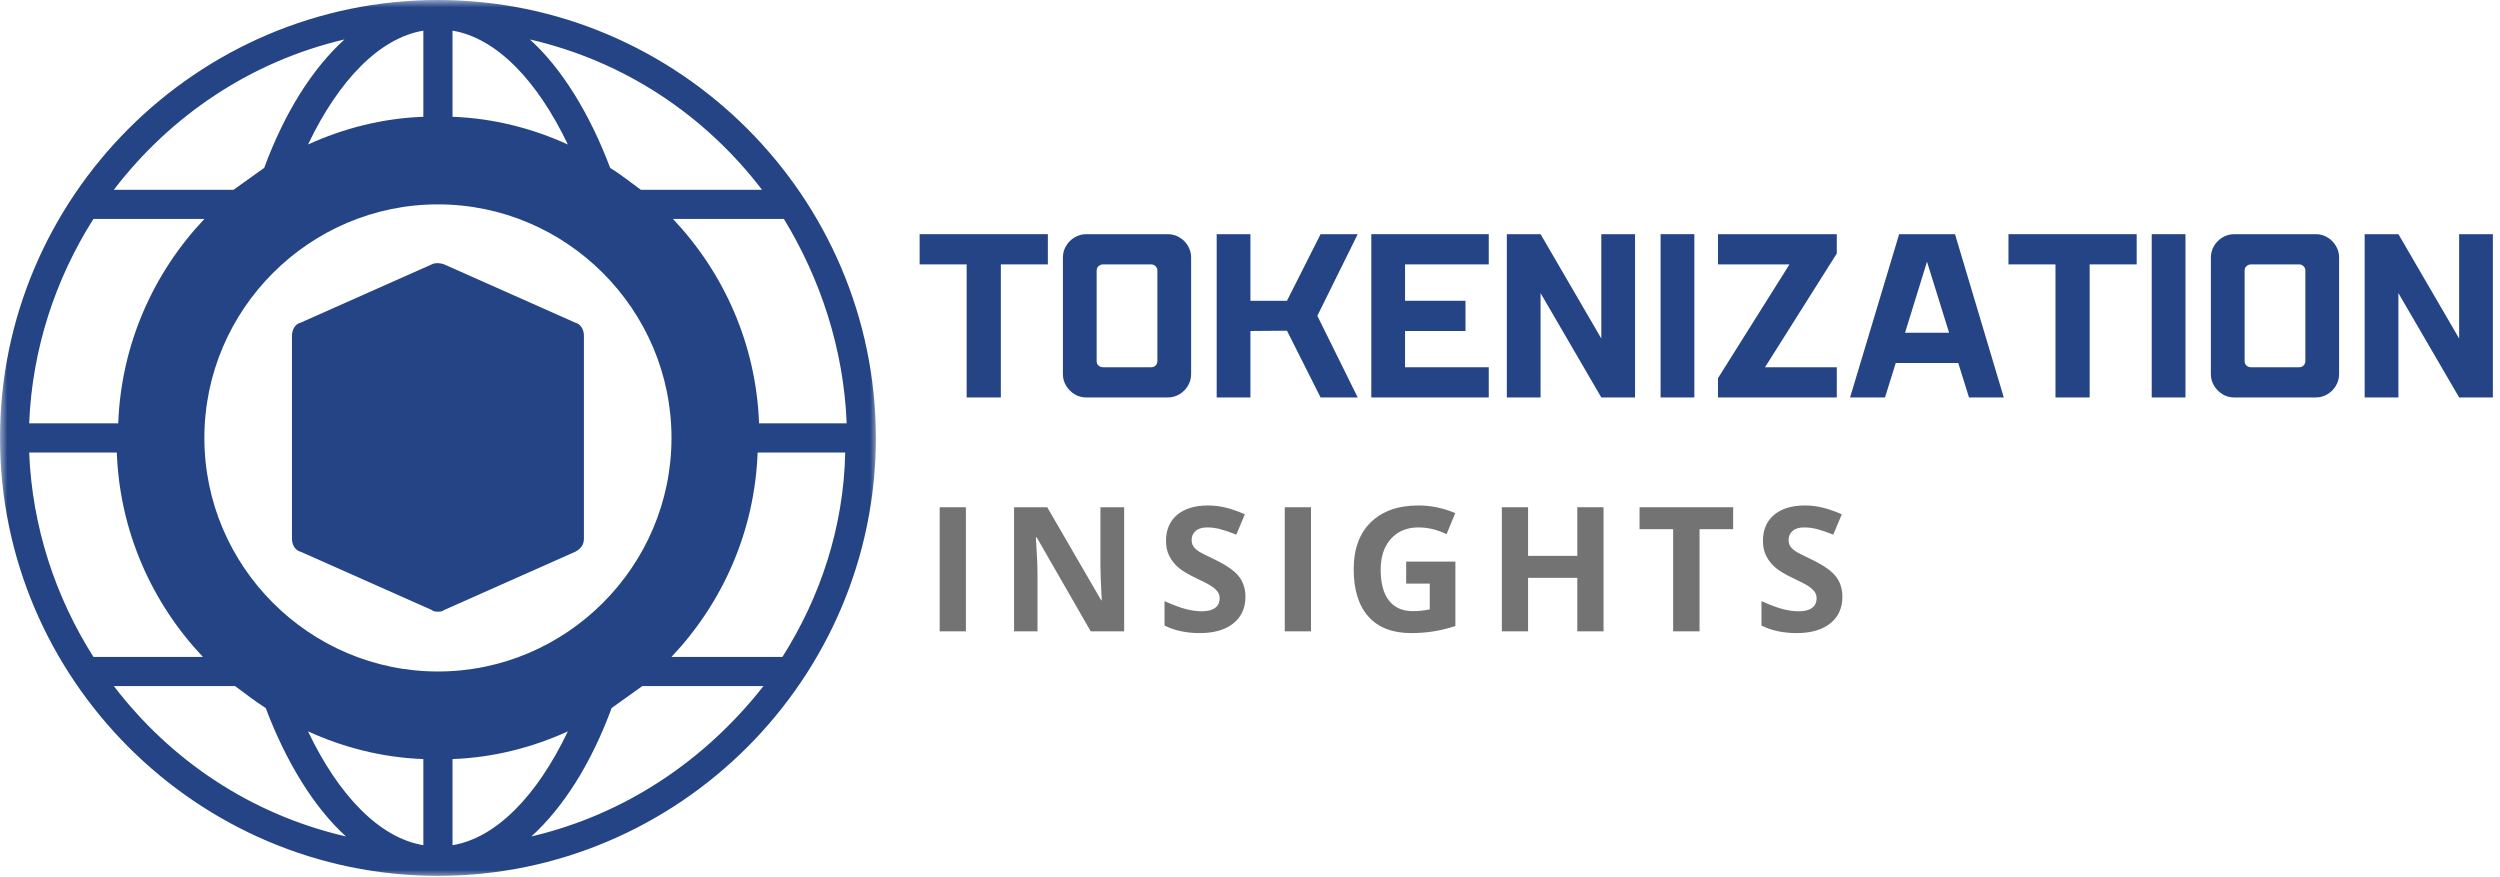 <?xml version="1.0" encoding="UTF-8"?>
<svg width="171px" height="60px" viewBox="0 0 171 60" version="1.1" xmlns="http://www.w3.org/2000/svg" xmlns:xlink="http://www.w3.org/1999/xlink">
    <title>tokenization-insights</title>
    <defs>
        <polygon id="path-1" points="0 0 60 0 60 60 0 60"></polygon>
    </defs>
    <g id="Tokenization" stroke="none" stroke-width="1" fill="none" fill-rule="evenodd">
        <g id="tokenization-insights">
            <g id="Clipped">
                <mask id="mask-2" fill="white">
                    <use xlink:href="#path-1"></use>
                </mask>
                <g id="Path"></g>
                <path d="M29.955,0 C13.48,0 0,13.48 0,29.955 C0,46.429 13.48,59.909 29.955,59.909 C46.429,59.909 59.909,46.429 59.909,29.955 C59.909,13.48 46.429,0 29.955,0 Z M57.913,28.957 L51.92,28.957 C51.721,23.564 49.526,18.672 46.031,14.977 L53.619,14.977 C56.114,19.07 57.712,23.863 57.913,28.957 Z M29.955,45.93 C21.167,45.93 13.979,38.742 13.979,29.955 C13.979,21.167 21.167,13.979 29.955,13.979 C38.742,13.979 45.93,21.167 45.93,29.955 C45.93,38.742 38.742,45.93 29.955,45.93 Z M52.122,12.981 L43.833,12.981 C43.135,12.48 42.535,11.981 41.736,11.482 C40.338,7.787 38.443,4.693 36.245,2.697 C42.734,4.194 48.226,7.888 52.122,12.981 Z M38.841,9.884 C36.444,8.788 33.75,8.087 30.953,7.989 L30.953,2.097 C33.949,2.596 36.744,5.491 38.841,9.884 Z M28.957,2.097 L28.957,7.989 C26.159,8.087 23.465,8.788 21.069,9.884 C23.165,5.491 25.96,2.596 28.957,2.097 Z M23.564,2.697 C21.368,4.693 19.471,7.689 18.072,11.482 C17.374,11.981 16.676,12.48 15.975,12.981 L7.787,12.981 C11.683,7.888 17.175,4.194 23.564,2.697 Z M6.391,14.977 L13.979,14.977 C10.484,18.672 8.286,23.564 8.087,28.957 L1.996,28.957 C2.198,23.863 3.795,19.07 6.391,14.977 Z M1.996,30.953 L7.989,30.953 C8.188,36.346 10.383,41.237 13.879,44.932 L6.391,44.932 C3.795,40.839 2.198,36.046 1.996,30.953 Z M7.787,46.928 L16.076,46.928 C16.774,47.427 17.374,47.928 18.173,48.427 C19.572,52.122 21.467,55.217 23.664,57.213 C17.175,55.716 11.683,52.021 7.787,46.928 Z M21.069,50.025 C23.465,51.121 26.159,51.822 28.957,51.92 L28.957,57.812 C25.96,57.314 23.165,54.418 21.069,50.025 Z M30.953,57.812 L30.953,51.92 C33.75,51.822 36.444,51.121 38.841,50.025 C36.744,54.418 33.949,57.314 30.953,57.812 Z M36.346,57.213 C38.541,55.217 40.439,52.22 41.837,48.427 C42.535,47.928 43.233,47.427 43.934,46.928 L52.22,46.928 C48.226,52.021 42.734,55.716 36.346,57.213 Z M53.518,44.932 L45.93,44.932 C49.425,41.237 51.623,36.346 51.822,30.953 L57.812,30.953 C57.712,36.046 56.114,40.839 53.518,44.932 Z" id="Shape" fill="#244486" fill-rule="nonzero" mask="url(#mask-2)"></path>
            </g>
            <path d="M39.34,22.067 L30.353,18.072 C30.055,17.974 29.756,17.974 29.556,18.072 L20.57,22.067 C20.169,22.167 19.97,22.566 19.97,22.966 L19.97,36.845 C19.97,37.243 20.169,37.644 20.57,37.742 L29.556,41.736 C29.655,41.837 29.854,41.837 29.955,41.837 C30.055,41.837 30.255,41.837 30.353,41.736 L39.34,37.742 C39.74,37.543 39.94,37.243 39.94,36.845 L39.94,22.966 C39.94,22.566 39.74,22.167 39.34,22.067 Z" id="Path" fill="#244486" fill-rule="nonzero"></path>
            <g id="Group" transform="translate(62.903, 16.017)" fill="#244486" fill-rule="nonzero">
                <g id="Path">
                    <polygon points="0 0 8.77 0 8.77 2.067 5.554 2.067 5.554 11.169 3.216 11.169 3.216 2.067 0 2.067"></polygon>
                </g>
            </g>
            <g id="Group" transform="translate(72.703, 16.017)" fill="#244486" fill-rule="nonzero">
                <g id="Shape">
                    <path d="M1.593,0 L7.177,0 C7.465,0 7.732,0.076 7.974,0.222 C8.216,0.363 8.407,0.554 8.548,0.796 C8.695,1.038 8.77,1.305 8.77,1.593 L8.77,9.577 C8.77,9.866 8.695,10.131 8.548,10.373 C8.407,10.61 8.216,10.801 7.974,10.948 C7.732,11.096 7.465,11.169 7.177,11.169 L1.593,11.169 C1.303,11.169 1.038,11.096 0.796,10.948 C0.559,10.801 0.368,10.61 0.222,10.373 C0.073,10.131 0,9.866 0,9.577 L0,1.593 C0,1.305 0.073,1.038 0.222,0.796 C0.368,0.554 0.559,0.363 0.796,0.222 C1.038,0.076 1.303,0 1.593,0 Z M2.752,2.067 C2.631,2.067 2.525,2.107 2.44,2.188 C2.351,2.263 2.308,2.359 2.308,2.48 L2.308,8.69 C2.308,8.81 2.351,8.911 2.44,8.992 C2.525,9.068 2.631,9.103 2.752,9.103 L6.028,9.103 C6.149,9.103 6.25,9.068 6.331,8.992 C6.416,8.911 6.462,8.81 6.462,8.69 L6.462,2.48 C6.462,2.359 6.416,2.263 6.331,2.188 C6.25,2.107 6.149,2.067 6.028,2.067 L2.752,2.067 Z"></path>
                </g>
            </g>
            <g id="Group" transform="translate(83.221, 16.017)" fill="#244486" fill-rule="nonzero">
                <g id="Path">
                    <polygon points="0 0 2.308 0 2.308 4.556 4.808 4.556 7.107 0 9.647 0 6.885 5.585 9.647 11.169 7.107 11.169 4.808 6.603 2.308 6.623 2.308 11.169 0 11.169"></polygon>
                </g>
            </g>
            <g id="Group" transform="translate(93.797, 16.017)" fill="#244486" fill-rule="nonzero">
                <g id="Path">
                    <polygon points="0 0 8.034 0 8.034 2.067 2.308 2.067 2.308 4.556 6.442 4.556 6.442 6.623 2.308 6.623 2.308 9.103 8.034 9.103 8.034 11.169 0 11.169"></polygon>
                </g>
            </g>
            <g id="Group" transform="translate(103.067, 16.017)" fill="#244486" fill-rule="nonzero">
                <g id="Path">
                    <polygon points="0 0 2.308 0 6.462 7.137 6.462 0 8.77 0 8.77 11.169 6.462 11.169 2.308 4.032 2.308 11.169 0 11.169"></polygon>
                </g>
            </g>
            <g id="Group" transform="translate(113.585, 16.017)" fill="#244486" fill-rule="nonzero">
                <g id="Path">
                    <polygon points="0 0 2.308 0 2.308 11.169 0 11.169"></polygon>
                </g>
            </g>
            <g id="Group" transform="translate(117.511, 16.017)" fill="#244486" fill-rule="nonzero">
                <g id="Path">
                    <polygon points="0 0 8.125 0 8.125 1.321 3.216 9.103 8.125 9.103 8.125 11.169 0 11.169 0 9.849 4.889 2.067 0 2.067"></polygon>
                </g>
            </g>
            <g id="Group" transform="translate(126.545, 16.017)" fill="#244486" fill-rule="nonzero">
                <g id="Shape">
                    <path d="M3.357,0 L7.177,0 L10.514,11.169 L8.135,11.169 L7.399,8.81 L3.125,8.81 L2.389,11.169 L0,11.169 L3.357,0 Z M3.76,6.744 L6.774,6.744 L5.262,1.885 L3.76,6.744 Z"></path>
                </g>
            </g>
            <g id="Group" transform="translate(137.379, 16.017)" fill="#244486" fill-rule="nonzero">
                <g id="Path">
                    <polygon points="0 0 8.77 0 8.77 2.067 5.554 2.067 5.554 11.169 3.216 11.169 3.216 2.067 0 2.067"></polygon>
                </g>
            </g>
            <g id="Group" transform="translate(147.178, 16.017)" fill="#244486" fill-rule="nonzero">
                <g id="Path">
                    <polygon points="0 0 2.308 0 2.308 11.169 0 11.169"></polygon>
                </g>
            </g>
            <g id="Group" transform="translate(151.224, 16.017)" fill="#244486" fill-rule="nonzero">
                <g id="Shape">
                    <path d="M1.593,0 L7.177,0 C7.465,0 7.732,0.076 7.974,0.222 C8.216,0.363 8.407,0.554 8.548,0.796 C8.695,1.038 8.77,1.305 8.77,1.593 L8.77,9.577 C8.77,9.866 8.695,10.131 8.548,10.373 C8.407,10.61 8.216,10.801 7.974,10.948 C7.732,11.096 7.465,11.169 7.177,11.169 L1.593,11.169 C1.303,11.169 1.038,11.096 0.796,10.948 C0.559,10.801 0.368,10.61 0.222,10.373 C0.073,10.131 0,9.866 0,9.577 L0,1.593 C0,1.305 0.073,1.038 0.222,0.796 C0.368,0.554 0.559,0.363 0.796,0.222 C1.038,0.076 1.303,0 1.593,0 Z M2.752,2.067 C2.631,2.067 2.525,2.107 2.44,2.188 C2.351,2.263 2.308,2.359 2.308,2.48 L2.308,8.69 C2.308,8.81 2.351,8.911 2.44,8.992 C2.525,9.068 2.631,9.103 2.752,9.103 L6.028,9.103 C6.149,9.103 6.25,9.068 6.331,8.992 C6.416,8.911 6.462,8.81 6.462,8.69 L6.462,2.48 C6.462,2.359 6.416,2.263 6.331,2.188 C6.25,2.107 6.149,2.067 6.028,2.067 L2.752,2.067 Z"></path>
                </g>
            </g>
            <g id="Group" transform="translate(161.743, 16.017)" fill="#244486" fill-rule="nonzero">
                <g id="Path">
                    <polygon points="0 0 2.308 0 6.462 7.137 6.462 0 8.77 0 8.77 11.169 6.462 11.169 2.308 4.032 2.308 11.169 0 11.169"></polygon>
                </g>
            </g>
            <g id="Group" transform="translate(64.274, 34.695)" fill="#737373" fill-rule="nonzero">
                <g id="Path">
                    <polygon points="0 8.488 0 0 1.794 0 1.794 8.488"></polygon>
                </g>
            </g>
            <g id="Group" transform="translate(69.362, 34.695)" fill="#737373" fill-rule="nonzero">
                <g id="Path">
                    <path d="M7.53,8.488 L5.242,8.488 L1.552,2.067 L1.492,2.067 C1.565,3.203 1.603,4.012 1.603,4.496 L1.603,8.488 L0,8.488 L0,0 L2.268,0 L5.958,6.361 L5.998,6.361 C5.938,5.26 5.907,4.481 5.907,4.022 L5.907,0 L7.53,0 L7.53,8.488 Z"></path>
                </g>
            </g>
            <g id="Group" transform="translate(79.654, 34.574)" fill="#737373" fill-rule="nonzero">
                <g id="Path">
                    <path d="M5.534,6.25 C5.534,7.016 5.257,7.621 4.708,8.065 C4.156,8.508 3.387,8.73 2.399,8.73 C1.497,8.73 0.698,8.558 0,8.216 L0,6.542 C0.57,6.799 1.053,6.981 1.452,7.087 C1.847,7.188 2.21,7.238 2.54,7.238 C2.936,7.238 3.238,7.165 3.448,7.016 C3.662,6.862 3.77,6.638 3.77,6.341 C3.77,6.174 3.722,6.026 3.629,5.897 C3.533,5.771 3.397,5.645 3.216,5.524 C3.039,5.403 2.674,5.212 2.117,4.95 C1.598,4.703 1.21,4.466 0.948,4.244 C0.691,4.022 0.486,3.765 0.333,3.468 C0.176,3.165 0.101,2.818 0.101,2.419 C0.101,1.668 0.353,1.076 0.857,0.645 C1.366,0.217 2.072,0 2.974,0 C3.41,0 3.831,0.055 4.234,0.161 C4.637,0.262 5.055,0.411 5.494,0.605 L4.909,1.996 C4.458,1.815 4.085,1.689 3.79,1.613 C3.493,1.54 3.201,1.502 2.913,1.502 C2.571,1.502 2.308,1.583 2.127,1.744 C1.946,1.9 1.855,2.104 1.855,2.359 C1.855,2.52 1.89,2.661 1.966,2.782 C2.039,2.898 2.157,3.012 2.319,3.125 C2.48,3.233 2.858,3.427 3.458,3.71 C4.249,4.093 4.793,4.476 5.091,4.859 C5.386,5.237 5.534,5.701 5.534,6.25 Z"></path>
                </g>
            </g>
            <g id="Group" transform="translate(87.878, 34.695)" fill="#737373" fill-rule="nonzero">
                <g id="Path">
                    <polygon points="0 8.488 0 0 1.794 0 1.794 8.488"></polygon>
                </g>
            </g>
            <g id="Group" transform="translate(92.593, 34.574)" fill="#737373" fill-rule="nonzero">
                <g id="Path">
                    <path d="M3.589,3.841 L6.956,3.841 L6.956,8.246 C6.411,8.422 5.897,8.546 5.413,8.619 C4.934,8.692 4.446,8.73 3.942,8.73 C2.656,8.73 1.678,8.354 1.008,7.601 C0.335,6.85 0,5.766 0,4.355 C0,2.984 0.388,1.915 1.169,1.149 C1.956,0.383 3.039,0 4.425,0 C5.297,0 6.139,0.176 6.946,0.524 L6.351,1.966 C5.731,1.658 5.086,1.502 4.415,1.502 C3.634,1.502 3.009,1.764 2.54,2.288 C2.077,2.807 1.845,3.506 1.845,4.385 C1.845,5.307 2.031,6.013 2.409,6.502 C2.785,6.986 3.332,7.228 4.052,7.228 C4.428,7.228 4.811,7.188 5.202,7.107 L5.202,5.343 L3.589,5.343 L3.589,3.841 Z"></path>
                </g>
            </g>
            <g id="Group" transform="translate(102.726, 34.695)" fill="#737373" fill-rule="nonzero">
                <g id="Path">
                    <polygon points="6.956 8.488 5.161 8.488 5.161 4.829 1.794 4.829 1.794 8.488 0 8.488 0 0 1.794 0 1.794 3.327 5.161 3.327 5.161 0 6.956 0"></polygon>
                </g>
            </g>
            <g id="Group" transform="translate(112.146, 34.695)" fill="#737373" fill-rule="nonzero">
                <g id="Path">
                    <polygon points="4.103 8.488 2.298 8.488 2.298 1.502 0 1.502 0 0 6.401 0 6.401 1.502 4.103 1.502"></polygon>
                </g>
            </g>
            <g id="Group" transform="translate(120.485, 34.574)" fill="#737373" fill-rule="nonzero">
                <g id="Path">
                    <path d="M5.534,6.25 C5.534,7.016 5.257,7.621 4.708,8.065 C4.156,8.508 3.387,8.73 2.399,8.73 C1.497,8.73 0.698,8.558 0,8.216 L0,6.542 C0.57,6.799 1.053,6.981 1.452,7.087 C1.847,7.188 2.21,7.238 2.54,7.238 C2.936,7.238 3.238,7.165 3.448,7.016 C3.662,6.862 3.77,6.638 3.77,6.341 C3.77,6.174 3.722,6.026 3.629,5.897 C3.533,5.771 3.397,5.645 3.216,5.524 C3.039,5.403 2.674,5.212 2.117,4.95 C1.598,4.703 1.21,4.466 0.948,4.244 C0.691,4.022 0.486,3.765 0.333,3.468 C0.176,3.165 0.101,2.818 0.101,2.419 C0.101,1.668 0.353,1.076 0.857,0.645 C1.366,0.217 2.072,0 2.974,0 C3.41,0 3.831,0.055 4.234,0.161 C4.637,0.262 5.055,0.411 5.494,0.605 L4.909,1.996 C4.458,1.815 4.085,1.689 3.79,1.613 C3.493,1.54 3.201,1.502 2.913,1.502 C2.571,1.502 2.308,1.583 2.127,1.744 C1.946,1.9 1.855,2.104 1.855,2.359 C1.855,2.52 1.89,2.661 1.966,2.782 C2.039,2.898 2.157,3.012 2.319,3.125 C2.48,3.233 2.858,3.427 3.458,3.71 C4.249,4.093 4.793,4.476 5.091,4.859 C5.386,5.237 5.534,5.701 5.534,6.25 Z"></path>
                </g>
            </g>
        </g>
    </g>
</svg>